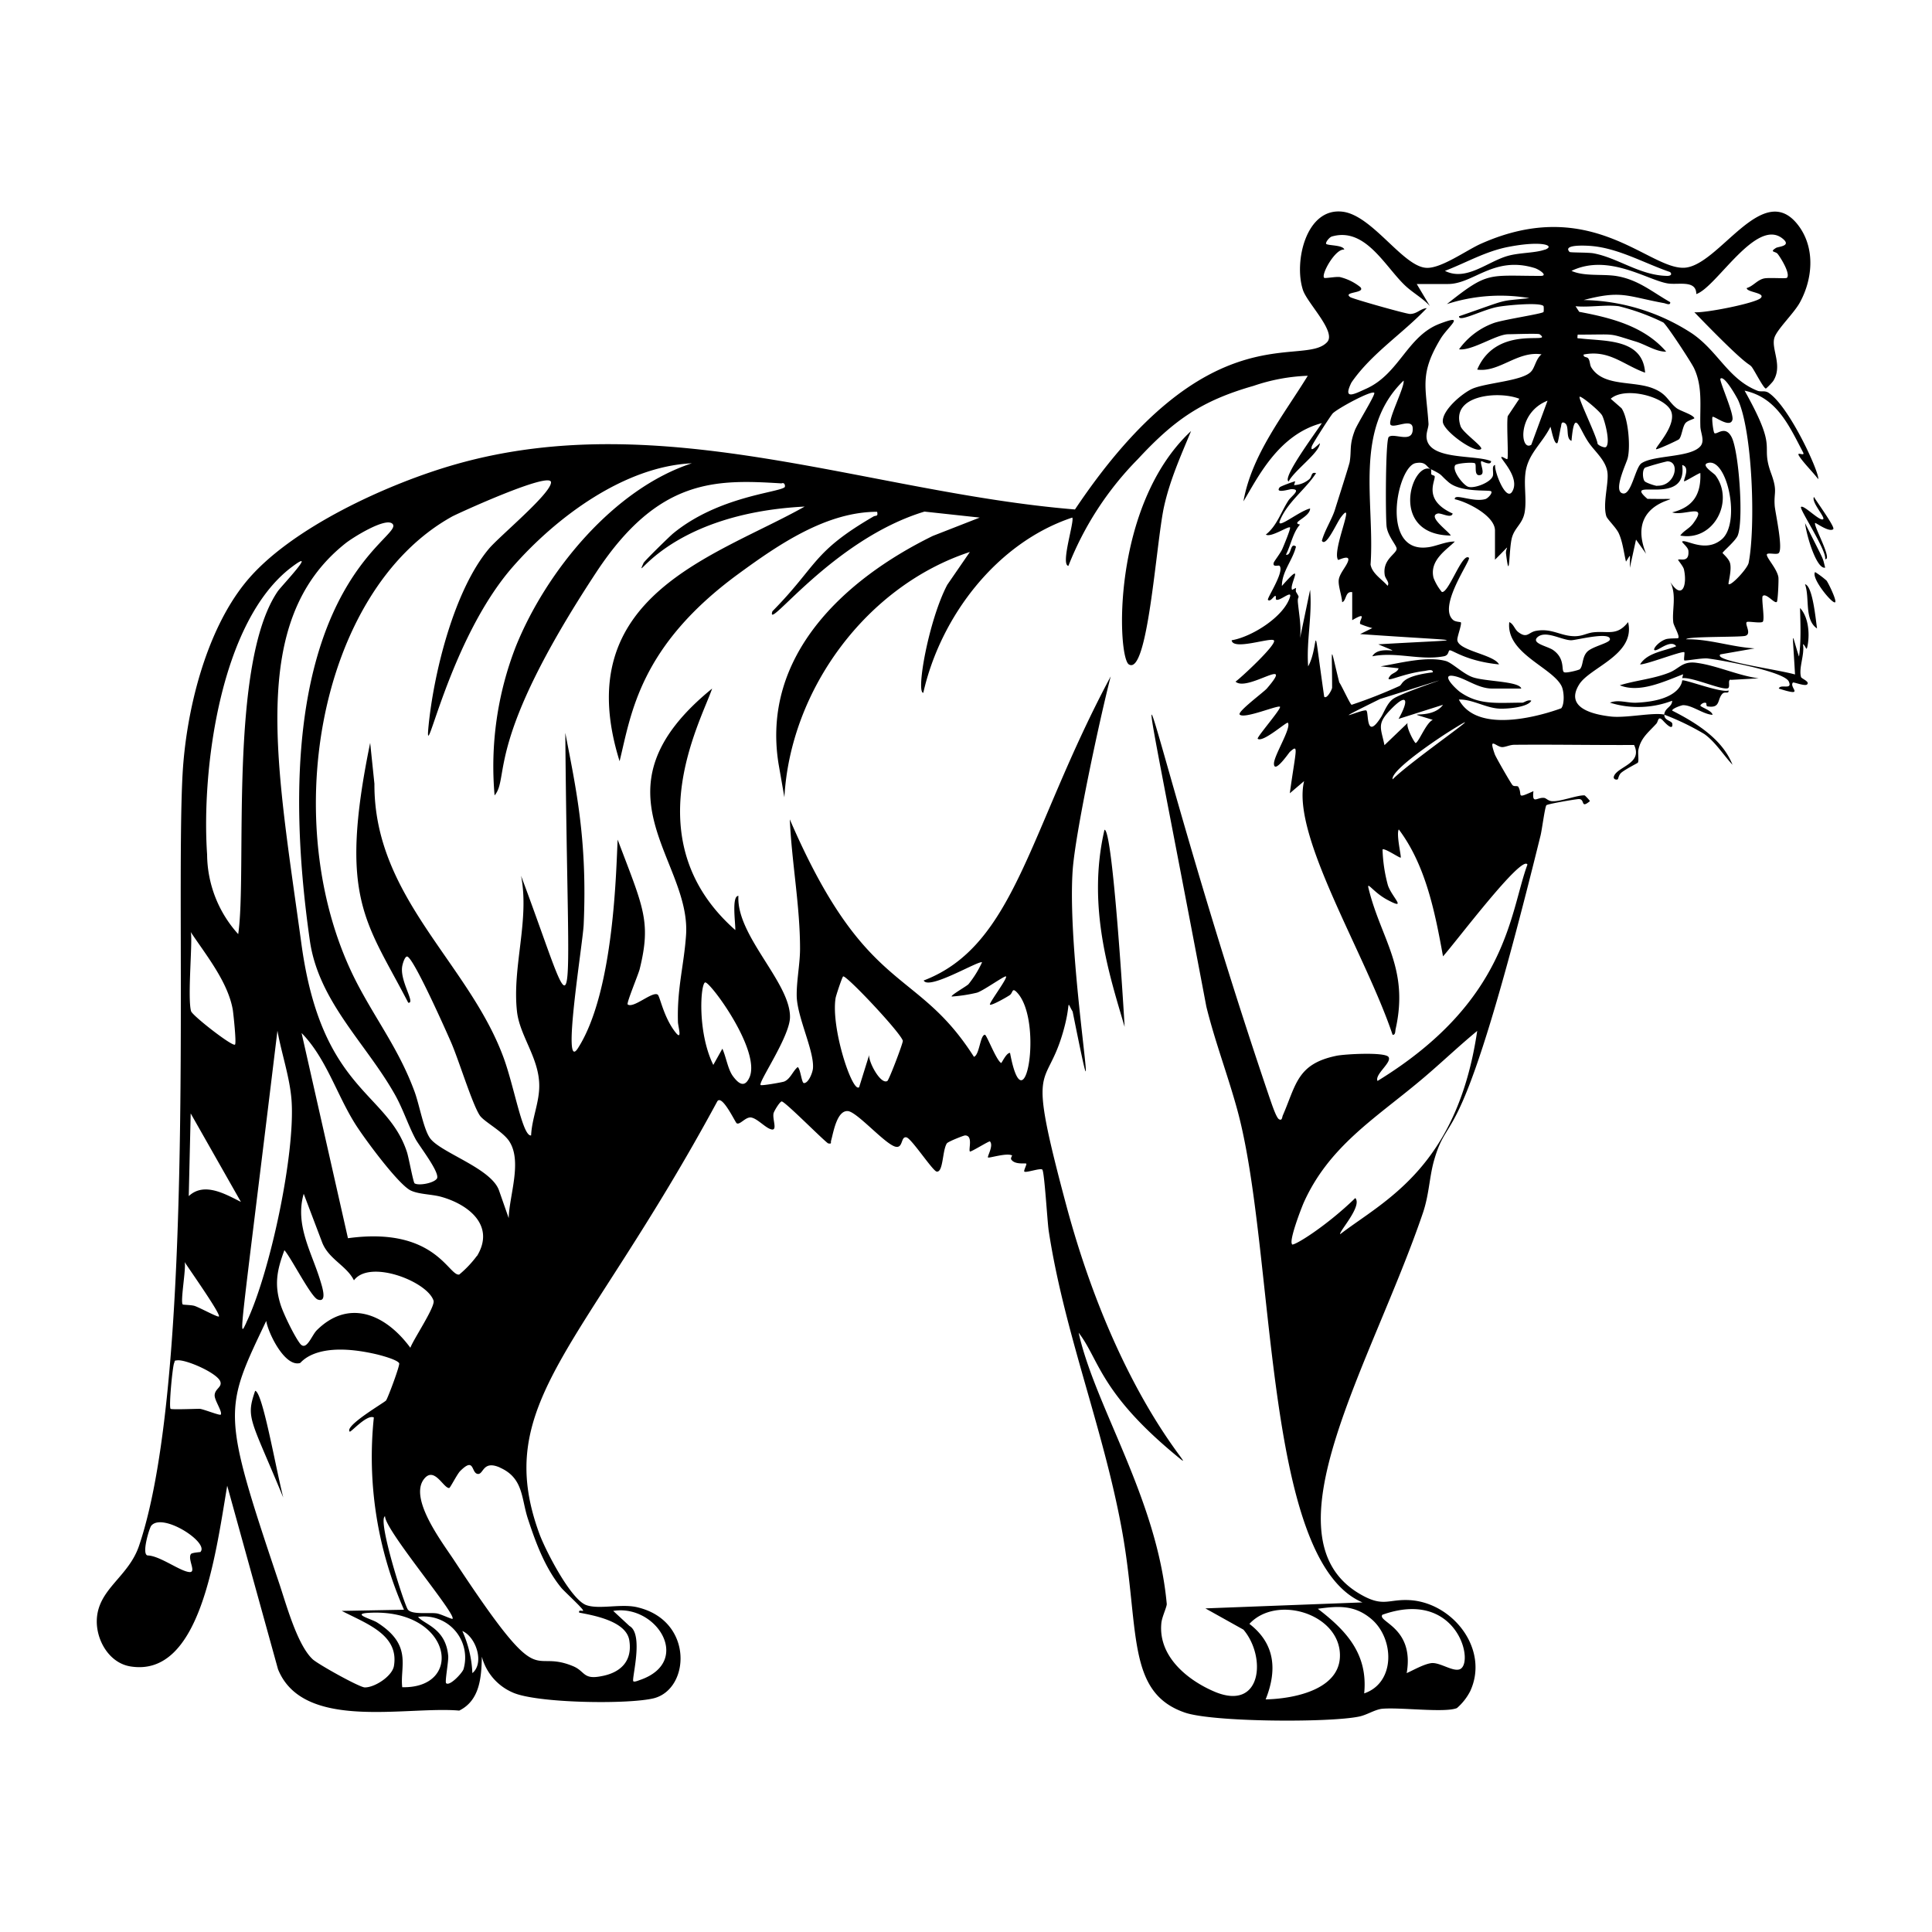 <svg xmlns="http://www.w3.org/2000/svg" viewBox="0 0 1000 1000"><path d="M896.8 396c-5.2-13.5-19.1-22-31.3-28.2.1-1.2 5-2.8 5.6-2.8 4.7-.1 10.4 4.7 15.3 5-.2-2.2-6.2-4-6.3-4.8 0-.4 1.7-2 3-1.3.2 0 0 1.6.6 1.7 7 1.2 5-3.6 7.8-6.5 1.3-1.4 3.4.3 3.2-1.7-3.8 1.4-23-6-24-5.2 0 0-.3 10.4-23.4 11.5-5.1.3-9.4-1.8-14 0a49 49 0 0 0 32.2-1c0 3.3-3.8 3.6-4.1 7.2a132 132 0 0 1 20.7 10c5.7 4 10 11 14.7 16m-.9-44 14.4-.8c-10.6-1.4-21.6-6.6-32-8-7.4-1.1-9 2.9-14.2 5-8.2 3.3-17.3 4-25.7 6.6 10.3 4.2 23-2 32.8-5.7l-.5 2c5.3-.6 19.7 6 23.4 5.3 1.9-.3-.2-4.6 1.8-4.5m53-78c1-1-9-14.7-10-16.6-1.5 2.6 5.8 10.4 4.8 11.5-1.6 1.5-10.1-7.6-11.5-6.3-1 1 13.4 22.6 12.5 27 4 .6-6.2-17.5-5.2-18.7.3-.3 7.2 5 9.4 3.2m-4.2 19.9c-1.6-6.1.3-1.6-10.4-23 .9 7.2 6.1 24 10.4 23m-812.6 426c-5 14.4-2.4 14.3 14.5 55.3-4.1-16.3-10.7-54.6-14.5-55.2m799-380.2c-4-12.4-3.4-15.6-2 9.4-9.6-2.7-42.7-7.1-38.6-10.4l17.7-3.1c-12-.7-23.3-4.9-35.4-4.7 0-1.6 28.1-1 30.6-1.8 3.4-1-.4-6 .7-7.1.5-.6 6.8.7 8.2-.1s-.8-12.5.1-13.4c1.8-1.8 6.2 4.3 7.3 3 .5-.5 1-10.9.8-12.7-.7-4.4-6-9.8-6-11.7 0-1.3 4.8.1 6-.7 2.7-1.6-1.5-20.4-1.9-24.4-.6-7.4 1.6-7.4-1.8-16.8-6.1-16.4 4.3-10.7-13.8-43 16.7 3.6 23 18.1 30.2 31.8 1.5 2.7-3.7-.7-2 2 2.2 3.5 7.2 8.4 9.9 12 .9-2.8-15-38.1-26-44.9-2-1-3.5-.2-5.3-.8-15.3-6-20.4-20.4-34-29.7a106 106 0 0 0-56.1-17.3c19.6-5.2 22.1-2 41.6 1.6 1 .2 3.4 1.4 3.2-.5-9.5-5.4-16.5-11.6-27.7-13.5-7.2-1.2-16.8.3-23.4-2.7 19.1-9.2 39.3 4.8 49.8 6.5 5.4.9 14.8-2 14.8 5.5 10.4-3.4 31.1-40 44.8-28.6 4.6 3.8-2.3 4-3.5 4.7-3.7 2.3-.3 1.7.8 3.1 1.6 2 6.8 10.4 4.8 12.4-.4.5-9.2-.2-11.7.3-3.6.7-5.7 4-9.1 5-.1 2.2 9.8 2.4 7.3 5.1-2.4 2.7-29.3 8-34.4 7.4 28.4 29.4 27.7 26 29.6 28.2 1.3 1.5 6.2 11.3 7.4 11.3.3 0 3.7-3.5 4-4.2 4.8-8-1.5-16.5.5-22.3 1.6-4.5 10.2-12.6 13.2-18.2 6.4-11.8 7.8-27 0-38.5-18.7-27.2-42 20.6-60.4 20.7-18.6.2-48.1-37.5-104.4-12.6-7.5 3.2-21.3 13.4-29 12.6-12-1.1-27.6-27-42.8-29-19.1-2.5-25.5 26-20.7 40.5 2.2 6.8 17.5 21.7 12.5 27-12.5 13.4-61.5-16.5-130.5 86.6C450.1 255 343 210 236.3 240.2c-34.8 9.8-86.6 33.2-109.4 61.5-20.6 25.5-30.6 66.6-32.4 99C90.6 471.2 102 711.2 72 800c-5.5 16.4-21.4 22.4-21.9 38.6-.3 10.3 6.3 22 17.2 23.9 36 6.1 44-55.9 50.3-93.5l26.3 95c13 32.2 66.4 19 93.8 21.4 10.7-5.3 11.5-17.3 11.7-27.9a28 28 0 0 0 15.9 18.5c12.2 5.6 60 6.3 73.2 3 18.7-4.9 20.5-40-8.3-47-8.4-2.2-20.3 1.3-27-1.3-8.1-3.4-20.7-28-23.9-36.5-25.2-68.2 22.6-95.8 92-224.2 2.5-3.6 9.3 11 10 11.4 1.7 1 4.5-3.3 7.4-3 3.4.5 7.6 5.6 10.7 6.2s.3-5.4 1-8.4c.3-1.2 3.2-6 4.2-6.1 1.7 0 20.7 19.3 24 21.7 2.2.4 1.2-.3 1.6-1.5 1.1-3.8 2.9-15.7 8.7-15.2 4.8.5 19 16.9 24.5 18.4 4.2 1.1 2.7-5.5 5.8-4.8 2.6.6 13.5 17.3 15.6 17.7 3.5.6 2.9-11 5.3-14.6.6-.9 8.7-4.1 9.4-4.1 4.3 0 1.7 7.2 2.5 8.3.4.5 10-5.6 10.4-5.2 2 2.2-1.5 7.7-1 8.3.4.5 9.9-2.6 12.5-1 0 0-.9 1.4-.5 2 1.8 2.9 7.3 1.8 7.8 2.2.4.3-1.5 3.7-1 4.1.8.8 8.4-2 9.3-1 1.1 1.1 2.6 27 3.3 31.6 8 52.6 28.3 102.2 37.9 154.9 9.3 51.1 1.9 83.9 32.5 94.5 14.3 5 74.8 5.3 90.2 2.1 4-.8 7.8-3.4 11.6-4 9-1 32.8 2.2 39.1-.4a29 29 0 0 0 6.9-8.8c9.8-21.3-8.4-45-30.3-47-12.2-1-14.3 4.1-26.9-3.3-50.3-29.5 6.2-119.3 32.7-197.2 3.2-9.5 3.3-18.1 5.6-26.6 8.3-29.7 12.7 3.9 55.3-168.8.7-2.8 2.2-14.5 3-15.6.6-.7 15.4-3.2 16.8-3.2 3.4 0 .7 5.2 5.7 1.1.2-.2-2.5-3-2.7-3-3.4-.3-12.3 3.2-16.6 3-2.2 0-3.3-1.6-4.3-1.7-3.7-.5-6.4 3.7-5.6-3.5-9.5 4.3-5.4 2-7.8-2.2-.4-.8-2.2 0-3-.9-.7-.6-8.8-14.7-9.2-16-3.4-9.6.6-3.8 3.8-3.7 1.8 0 4-1.2 6.3-1.2 20.6-.2 41.3.2 62 .1 4.6 9.6-8.4 11.1-10.4 16.1-.7 1.8 1.5 2.1 2 1.6.2-.2.4-2 1.6-3.2 2-1.8 8.4-5 8.7-5.3.7-.7 0-4.8.3-6.6 1.3-6.3 5.1-9 9.3-13.6 1.1-1.2.8-4.2 3.2-1.9.5.5 5.5 6.3 5.1 2-.1-1.7-4.4-1.7-4.1-4.8-5.6-1.3-19.4 1.8-27.5 1-9-1-24.2-4.3-16.7-16.5 5.4-9 29.4-15.4 25.4-32.4-5.8 7.4-10.4 4.4-18.1 5.3-3.3.4-5.5 2-9.5 2-7.4 0-12-4.4-20.4-2.7-3.6.8-4.3 4-8.8.6-2-1.5-2.4-4.2-4.7-5.2-1.8 16.1 22 23.3 27 33 1.4 2.7 1.7 9.4-.1 11.6-.1 0-42 16.3-53-4.5 7-.3 14.3 4.6 21.5 4.7 3.8.1 14.1-.7 16-4.1-1.6-.8-3.8 1-4.6 1-13 0-22.3 1.4-32.1-5.4-2.3-1.6-10.2-9.3-4-8.5s12.7 6.6 20.5 6.6h15c-.9-3.8-18.3-3.6-24.9-5.8-5-1.6-11-7.7-14.3-8.5-9.8-2.6-23.9 1.2-33.6 2.8l9.3 1c-.5 2-3 2.4-4.2 3.7-3.9 4.9 4.3-.6 17.5-2.3 1.2-.1 4.6-1.3 4.4.7-16.9 2.1-15.3 6.2-17.3 7.1a253 253 0 0 1-24.7 9.7c-.7-.1-5.2-10-6.4-11.6-5-20-3.7-19.6-3.7 2.7 0 1-2.8 6.2-4.1 4.7-6.6-45.8-2.3-26.5-8.3-15.7-1-13.1 2.2-26.2 1-39.6l-5.2 25c.7-6.2-.5-12.2-1.1-18.3-.4-4.2 1.5-1.6-.9-5.5-.4-.6 0-2-.1-2.2l-2 1c-1.8-2.4 7.4-16.4-5.3-2 0-7.5 5.6-13.3 7.3-20.4-3.2-2.5-2.2 5-5.2 4.2 2.6-5.1 3.7-11.7 7.3-15.6-5.2-.9 5.2-3.8 5.2-8.3-5.7 1.3-17.8 11.5-15.6 6.2 4-9.7 13.2-16 18.7-24.5-2.8-.8-1.9 1.8-3.6 3.2a13 13 0 0 1-7.8 3l.6-2c-1.4.3-7.5 2.6-8 3.1-2.7 3.4 4.8 1.1 5.8 1 6-.2 0 3.7-1.4 6-3.8 5.9-5.9 13-11.6 17.5 2.6 1.7 11.6-4.5 12.5-3.7.5.5-3.3 9.6-4 11.2-1 2.2-4 6-4.4 7-.8 2.7 2.6 1.1 3 1.7 2.7 3-6.8 17-6 17.6 1.2 1.2 2.9-1.8 3.6-2 .9-.4.2 1.5.6 1.8 1.6 1.3 8.4-5.2 7.2-1.3-3.2 10.3-19.9 20.7-30.2 22.4.6 5.4 19.8-1.5 21.8 0 2.3 1.6-17.6 20-19.8 21.4 6 5.6 31.3-14 16.2 3.6-1.8 2-15.6 12.2-14 13.5 2.5 2.3 19.6-5 20.8-4.1 1 .8-12.3 16-11.5 16.6 2.7 2.1 15-9 15.6-8.3 2 2.7-7.5 17.3-7.2 21.4.3 5 7.7-5.8 8.2-6.3 4.8-4.3 3.2-1.8 0 21.4l7.4-6.3c-6.8 28 31.6 89 45.8 131.3 1.6.2 1.3-2 1.6-3.1 7-31.4-7.6-46.4-14-72.5-1.2-4.4 2.4 1.9 9.8 5.8 10.5 5.6 2.3-1.4.2-7.5a79 79 0 0 1-2.8-18.6c.9-1 9 4.6 9.4 4.2.4-.6-2.4-12-1-14.6 14 18.6 18.8 43.1 22.9 65.7 6.5-7.2 40.9-53 43.7-47.5-9.2 24.8-9.9 70.5-77.6 112-1.6-3.4 7.6-9.6 5.7-12.4-1.8-2.7-23.1-1.5-27.1-.6-20.2 4.2-20.7 14.9-27.6 30.8-.4.8-.3 3-2 2-1.5-.8-4-8.7-4.8-10.9-63.7-187.5-82.7-310.6-32.8-47.4 4.4 17.9 11 35.2 15.9 53 20.2 73.2 13 233.3 64.9 255.4l-81.3 3.1 19.7 11c11.9 14 9.6 42.1-14.5 32.3-14.4-6-29.6-18.4-28-35.5.2-3.2 3-8.8 2.8-10.2-5-54.5-37.1-102-45.6-140.3 10.7 13.9 10.9 31 51 64 14.9 12.3-29-24.8-57.2-129.2-21.1-78.6-11-58.8-1.9-90.3 4.5-15.6 1.3-17 5-10.7 16.9 84-3.3-24.5 0-73 1.3-19.1 13.8-77.6 19.7-100.5-42.5 79.4-49.2 139.2-96.8 157.4 2.6 5.2 28.7-10.6 30.2-9.4a54 54 0 0 1-7 11.3c-.9 1-9.4 5.8-8.7 6.4a79 79 0 0 0 13.1-2c3.3-1 14.4-9 15-8.4 1 .8-9 14-8.3 14.6.9.6 8.9-4 10.2-4.9 1.8-1.2 1.1-4.3 3.9-1.3 13.7 14.8 3.8 71.3-3.7 31.2-1.9-.2-4.3 5.3-4.6 5.2-2.5-1.3-7.5-14.6-8.4-14.6-2.5 0-2.8 10.5-5.7 11.4-30-47.2-55.7-31.2-95.3-122.9 1 22.3 5.3 44.7 5.3 67 0 8-2 17.4-1.7 25.2.6 11 9 27.7 8.4 36.5-.1 2.2-2.3 7.9-4.7 7.8-1.2 0-1.7-7.2-3.2-8.3-2.5 2-3.8 6.2-7 7.5-1 .4-11.8 2.3-12.2 1.8-1.4-1.3 15-24.9 15.2-35 .3-18-27.9-42.3-26.7-62.9-3.6 0-1.5 14-1.6 17.7-52.2-46-18.2-107.1-12-125-64.8 52.7-10.8 88-13.5 127.6-1.1 15.8-4.7 27.5-4.2 44.9 0 2.2 2.5 10.2-1.3 5.4-6.2-7.9-8-18.7-9.2-19.5-2.8-1.8-12.5 7.3-15.5 5.1-.8-.5 5.5-15.5 6.2-18.3 6.1-24.8 1.8-32-11.4-67-.8 14-1.6 78.5-20.6 108-8.5 13.2 2.4-53.2 3-63.8 2-44.5-4.1-71.2-9.5-99.5 1.3 163 8 156.3-22.9 74 4.5 23-4.7 47.3-2.1 70.3 1.4 12.4 11.1 23.6 11.5 37.5.3 9.1-3.8 17.6-4.2 26.6-4.5.7-8.8-26-14.6-41.2-18.3-48.6-66.8-82.4-66.5-140.8l-2.2-21.2c-16.6 80.8-2 92.5 19.7 134.5 3.9.5-4-10.5-3.2-18.2.1-1.4 1.3-5.7 2.6-5.7 3.1 0 20.2 38.5 22.6 44 4 9 11 32.1 15 38.2 2 3.1 11.4 8 15 13 7.3 10.4.3 28.3 0 40.2l-5-14.3c-4.1-11.8-31.2-19.8-36-27.5-3.3-5.1-5.4-17.8-8-24.4-7.8-20.9-19.3-35.9-29.3-55-42-80.4-20.8-203.3 49.1-242 3.2-1.7 51.3-23.7 51.1-17.6-.1 5.9-27 28.1-32.2 34.4-18 21.5-28.5 64.2-31.2 91.8-2.3 23.6 10.2-44.3 43.6-82.5 22.4-25.6 57.7-52 92.7-53.6-40.2 13.1-75.3 55.6-91.1 94.8a171 171 0 0 0-11 77.1c8-9.5-5.4-27.4 52.7-115.6 32.2-48.8 62-48 95.8-45.9 1.9-.8 2 1.8 1.6 2-3.4 2.8-34.5 4.8-57.8 24-2 1.7-14.6 14-15.2 15.2-5.8 13.1 10.7-25.5 83.4-29.2-46 25.9-122.6 46-95.8 131.8 6-24.4 10.2-59.5 61.7-97.1 20.5-15 45.3-32 71.6-32 .6 2.7-.7 1.7-2 2.5-31.6 18.4-28.8 25.2-52.2 49-3.7 11.5 30.8-37.1 78.7-51.6l28.6 3.1-24.3 9.5c-45.7 22.4-88.9 62-79.8 118.1l3 17.2c3.1-56 42.7-109.5 96-127l-11.7 17c-9.6 18.2-16.3 55.9-12.4 55.9 8.9-39.5 38-77.7 77.1-90.7 1.3 1.7-6.2 24.4-2 25a164 164 0 0 1 35.9-55.2c18.8-20.3 33-30.3 60-38a97 97 0 0 1 28-5.2c-12.6 20.5-29 40.8-33.3 65 7.3-12 18-34.6 40.6-40.5-4.1 6.2-20.7 28.5-17.2 30.2 3-5.8 15.9-14.8 16.2-19.8-2 1.7-5.2 5-4.2 1.6.5-1.6 9.5-15.5 10.8-17 2.4-2.5 19.9-12 21.5-10.7.9.7-9 16.4-10.1 19.6-2.9 7.7-1.6 10-2.6 16.2-.2 1.4-6.5 21-7.6 24.6-1.5 4.9-5.4 10.9-6.8 16.2 2.1 3.6 7.5-9 9.8-12.1 8.2-10.9-4.8 17.4-1.4 22 .2.2 6.2-3 5.2.5-.9 3-4.7 6.7-4.9 10.2-.2 3 1.6 7.9 1.8 11.2 2.3-.8 1.5-5.8 5.2-5.2V321c8.7-5.1 3 .5 4.2 2a49 49 0 0 0 6.2 2.1l-6.3 3.1c58.2 4.1 58 2.4 9.4 5.3 16.3 6.9.7-.6-3.1 6.2 12.3-2.5 24.8 2.3 37 0 2.8-.5 2.2-3.1 3.1-3.1 1.6-.1 8.6 5.6 25.5 7.3-2.7-5.2-21.5-7.1-21.6-12.8 0-1.8 2.5-8.3 1.8-9-.2-.2-2.4-.2-3.7-1-8.8-6.7 9.2-31.3 7.9-32.4-3.4-3-10.5 18.5-14 17.7a26 26 0 0 1-4.3-7.3c-2.3-9.3 7.2-14.8 11-18.8-4.6-.1-10 2.6-14.2 3-24.7 3-15.6-42-6-43.6 5.3-1 5.5 2 7.7 3.1-9.9-4-21.8 34 10.4 34.4-.8-2-12.4-10-6.7-11.4 1.8-.4 7 2.8 7.7 0-15.5-7-9-16.6-9.3-19.2 0-.6-1.4-.5-1.8-1.2-.1-.1.2-2.4-.3-2.6 6.7 3.3 4.3 2.5 9.3 6.8 6.4 5.5 21 3.8 22 4.7.9.8-1.5 3.5-2.9 4-6.4 1.9-16.3-3.2-15.9.1 6.5 1.4 20.8 8.6 20.8 16.2v15.1c9.4-9.3 5.3-6.3 5.7-3.2 2 16.3 1.4-2.2 3.1-8.3 1.5-5.3 5.6-7.1 6.6-13.3s-.4-13.2.3-19.5c1-10.3 8.6-15.6 13-24.5.4.8 1.9 9.7 3.6 8.4.4-.3 1.4-6.7 1.8-8.2.3-.8 0-3.2 1.9-2.2 2.8 1.4.3 8 3.6 9.3 1.6-17.7 3.8-6.4 9 1 3.4 4.9 9.4 9.6 9.7 16.3.3 5.7-2.5 15.6-.7 21.6.4 1.6 5.1 5.9 6.5 9 2 4.4 2.6 10 3.7 14.6 2.7-4 2-4.7 2 3.2l3.2-14.6 5.2 7.3c-13.2-32.6 33.3-27.8.7-28.4-13.6-11.7 21 4.7 18-17.5 4.4 1.1.5 7.7 1 8.4.4.3 8.1-4.6 8.4-4.2.4 11.1-3.8 17.6-14.6 20.3 6.2 2.1 19-5.3 10.9 5.7-2 2.7-4.8 3.7-6.7 6.3 17.3 3.2 28.2-17.8 18.2-31.2-.7-1-7.6-5.2-4.1-6.3 10.1-3.4 17.6 31.2 7.2 39.6-8.5 7-18.4-.4-20.3 1-.4.4 3 2.8 3.2 4.7.6 6.5-4.3 4-5.3 4.7-.2.2 2.6 3.3 3 5 1.8 8-.8 16.3-7.1 6.5 3.5 6.8.8 14.7 1.6 21 .2 1.7 3.6 7.2 2.5 8.1-.2.2-4.3 0-6.2.5-4.8 1.5-8.8 7.5-4.2 5.3 2.2-1.1 7.2-4.7 9.4-1.6-6.2 2.5-15 3.3-18.7 9.4 3.3.1 22-7.2 22.9-6.3.3.4-.4 3.8 0 4.2s8.5-1.2 11.8-1c5.9.6 40 6.6 42.3 12 2 4.6-4.4 1-5.2 3.6 14.1 4.5 5.1-.6 7.3-3.1.3-.4 6.2 2 7.3 1 1.7-1.5-2.9-3-3.1-3.9-1.3-4.7 2-11.7 1-17 1.7.9 1.7 4.7 2.5.2 1-6 .3-14.3-4-18.9.2 8.4.6 16.6-.5 25m-127.4-3.3c-3-2-11.4-3.4-8-6.6 4.2-3.7 12.2 1.4 17.3 1.6 2.3.1 20.3-4.7 20.2-.5 0 2-9.5 3.7-12 6.7-2.5 2.9-1.8 7-3.6 8.8-.4.4-7.2 2.2-8.2 1.5-1.5-1 .8-7-5.7-11.5m-96.5 31.4c-1.4-1.3-23.8 9.2 7-6 60.5-19 13.3-4.5 7-.2-3.1 2-4.8 6.8-6.3 9.3-8.1 12.9-6.5-1.8-7.7-3m11.9 0c8.7-9.3 10.7-6.6 4.7 4.2l23-7.3c-6.3 8.7-23.8 2-5.3 7.8-3.4 1.5-7 11-8.8 12-.5.3-5.2-8.3-4.2-10.4l-12 11.5c-1.8-8.8-4-10.8 2.6-17.8m1.6 35.5c-1.1-4.9 25.3-22.3 29.7-25 25.7-16.1-19.7 15-29.7 25m-52 240.6c-1.8-1.7 4.7-18.5 6-21.5 13-29 36.8-43.5 60-62.9 10.1-8.4 19.6-17.6 29.8-26-10.5 71-48.5 88-70.9 105.2-1-1 11.6-14.5 7.8-18.7-14.9 14.5-31.8 25-32.8 24m46.8 191.7c38-13.5 47.6 23.6 40.5 28-3.4 2-10.3-3.3-14.9-3-3.9.4-9.4 3.6-13 5.2 4.1-23.7-15.3-26.5-12.6-30.2m-5.8 2.1c12 10 12.8 33-3.6 38.6 2-20.3-9.1-32.4-24-43.8 10.7-1.5 19-2 27.6 5.2m-63 2.6c13.5-14.6 44.2-6 46.7 13.8 2.4 20-23.4 25-38.3 25.3 6-15 5-28.7-8.3-39m-214.3-324c.2-1.3 3.4-10.9 3.9-11.2 1.4-1 29.7 29 30.9 33.3.2 1-7.1 20.2-8 20.8-3.5 2.1-10-10.2-9.4-13.5l-5.2 16.7c-3.4 3.4-14.7-30.4-12.2-46.1m-67.5-8.1c2.5-.5 28.8 35.1 23 49-2.5 5.7-5.6 3.7-8.8-.7-2.5-3.6-3.4-9.8-5.3-14l-4.7 8.4c-8.4-17.1-6.6-42.2-4.2-42.7m-214-215c14.2-10.7-5.2 9.7-7.2 12.5-25.7 37.5-15.8 145.5-20.5 177.5a62 62 0 0 1-16.1-41.2c-3-43.4 6.6-120.8 43.8-148.8m14.8 369.4c-4.4-14.6-13.3-28.8-8.6-45l9.6 25.3c3.4 8.6 12.6 11.9 16.4 19.5 8.1-11 37.9.5 41.2 10.5 1 3.1-10.4 20-12 24.4-13.5-18.3-32.5-25-48.5-9-2.7 2.8-5.4 11.2-8.7 6.7-3-4-8.5-15.3-10-20.1-3.3-10.5-1.8-17.9 2-28.1 3.5 3.9 13.7 24.1 17.2 25.5 5.3 2 2.2-7 1.4-9.7m-38.3 21.7c-4.3 9-3.5 10.7 16.1-151.1 2.1 11.8 6.4 24 7.3 36 2 27.8-11.2 89.6-23.4 115M98.7 482.4c8 12 19.3 25.9 21.8 40.3.3 2 2 17.6 1.1 18-1.5 1-22-15-22.7-17.3-2-7 1-37.6-.2-41m-3 171c1.7 2.8 18.7 26.8 17.6 28-.5.6-10.1-4.7-12.7-5.5-1.8-.5-5.8-.5-6-.7-1.4-1.3 1.8-18.6 1-21.9m8.2 150c-.1.1-4.5.3-5 1.1-1.8 2.7 3 9.5-.7 9.3-4.8-.3-15.4-8.5-21.7-8.6-3.3-.6 1-14.5 1.9-15.4 5.8-7 29.9 8.6 25.5 13.5m10.4-71c-.4.6-9.3-3-10.9-3-2.2 0-14.6.5-15 0-1-.9 1-21.7 1.8-23.6.6-1.4-.2-1.3 1.7-1.5 4.6-.5 21.2 6.8 22.3 11.2.8 2.8-3 3.6-3 7 0 2.7 4.3 8.7 3.1 10M97.7 619l1-42.7 26 45.8c-8-4-19-10.5-27-3m106.2 243.2c-.9 5.3-10 11.2-15.1 11.1-2.7 0-24.4-12.1-27-14.6-8.1-7.6-13.8-29-17.5-39.9-29.7-88.4-28.5-89-6.5-135.2 1 6.3 9.6 24 17.5 21.8.7-.2 8.1-12 40.1-4.4 2.4.6 10.2 2.7 11.2 4.5.6.8-5.9 18.2-6.8 19.3S178.2 738 181 741c.5.6 9-9.2 12.5-7.3a196 196 0 0 0 15.6 99.5l-32.2.6c13 6.7 29.7 12.4 27 28.5m30.3-24.4c-.3.3-6.1-2.5-8.1-2.8-3.8-.6-12.9.8-15-2-2-2.9-15.9-46.7-11.8-48.3-.2 7 37.2 51 34.9 53.1m-26 35.4c-1.3-10.8 5.6-21.7-13-33.5-2.8-1.8-13.6-4.5-4.3-5 43-2.5 49.9 39.3 17.2 38.5m31.8-9.3c-.7 2-7.2 9-9 7.2-.7-.8 1.3-11.2 1.1-14-1.2-14.5-12.5-16.4-15.6-20.3a21.3 21.3 0 0 1 23.5 27.1m4.6 2a59 59 0 0 0-5.2-21.8c7 3 11.6 16.5 5.2 21.8m87.2 3.4c-1 .3-3.3 1.4-3.9.8-1-1 5.6-24.4-2-28.6l-8.4-7.8c22.4-3.6 41 26 14.3 35.6m-73-109.8c12.5 5.5 11 16.2 14.7 27 4 12.2 8.8 25 17 35.1 1.1 1.5 12 11.4 11.4 12-.3.4-2.5-.8-2 1 8 1.5 24.2 4.5 25.9 14.2 1.8 10.8-4.4 16.9-14.5 18.7-9.5 1.9-8.3-2.6-14.6-5.2-23.2-9.6-14.8 16.3-61.7-55-6-9.1-23.4-31.8-15.4-41.9 5.3-6.7 10 4.8 13 4.7.5 0 4.1-7.2 5.7-8.8 7.5-7.5 5.6.9 9 1.5 3.2.5 2.5-7.3 11.6-3.3m-12-109.5a55 55 0 0 1-9.1 9.6c-5.5 1-12.4-25-57.6-18.8l-24-106.2c12.6 12.8 18.1 31.6 27.6 46.8 4.4 7.1 22.4 31.6 28.9 34.7 4.2 2 10.6 1.9 15.5 3.2 14.3 3.9 28.4 14.9 18.8 30.7M160.4 487c4.5 31.1 28.6 52.7 43.4 78.5 4.6 7.8 7.2 16.4 11.3 24.1 2 3.7 13 17.7 11 20.5-1.8 2.4-9.5 3.7-11.5 2.4-.7-.4-3.1-13.7-4-16.3-10.3-31.3-44-31.5-54.5-107-12.7-93.1-28-167.5 22.5-207.8 3.5-2.9 20.6-13.6 24.4-10.4 8.1 6.8-69.1 31-42.6 216m558.4-260.8c-1.7 1.6-1.7 41.3-1.1 46.3s5.2 9.8 5.2 11.5c0 2.7-7.3 5.4-6.2 13.4.2 2.2 2.8 4 1.5 5.8-2.9-3.4-8-6.3-8.8-11 2.3-32.3-9-70 17.1-95.2.7 3.2-8.6 21-6.7 22.9s11-3.6 11.4 1.5c.6 8.8-9.8 2.3-12.4 4.8m61.4 11.4c-.3.4-2.6-1.5-3.1-1-.8.6 9.8 10.5 5.7 17.7-3.3 5.9-9.6-11-8.9-13.6-2 .2-.7 3.8-1.2 5.6-1 3.4-9.4 6.6-12.6 5.7-2.5-.6-8.7-8.4-6.9-11.2.6-1 9.1-1.7 10.2-1s-.8 6.8 2.7 6.1c3-.5-.3-6 .6-7.2.1-.3 5 2.7 5.1 0-8-3.5-32.1-.3-33.4-12-.3-2.8 1-5.3 1-7.3-1.3-19.5-4.8-25.7 6.2-44 4-6.6 13.6-13.2-.5-7.8-16.8 6.4-20.9 26.1-38.2 33.7-6 2.7-12 6-7.4-3.3 10.3-15 26.5-25.3 39-38.5-3.3.2-5 3-8.7 3-2 0-29.6-7.8-30.9-8.7-4.2-2.9 8.2-1.9 5.2-5.2a27 27 0 0 0-10.6-5.2c-2-.3-7.7.8-8.1.4-1.8-1.6 5.8-15.3 10.4-14.6-.6-2.5-8.6-2-9.4-3-.4-.7 1.6-3.4 3-3.8 17.4-5 27.5 15.7 38.1 25.6 4 3.7 9 6.4 12.6 10.4l-6.8-11.4h16.2c13.2 0 23.7-14.7 44.7-8.3 2.4.7 7.4 4.1 3.2 4.1-27.4 0-27-2.5-48.5 14.6a90 90 0 0 1 42.7-3.1c-17 1.9-9-.1-36.4 9.4-.4 3.4 12-3.3 19.7-4.8 3.8-.8 22-2.6 24-.5.2.2.2 3 0 3.1-.9 1-21.4 4-26 5.8a38 38 0 0 0-17.7 13.5c6.7.9 19.3-7.8 25.5-7.8 2.4 0 15.5-.5 16.2 0 7.7 5.8-22.1-5.7-32.3 18.3 11.4 1.6 20.8-9.8 33.3-7.9-2.9 2.3-3.4 6.7-5.3 8.8-4.2 5-23 5.8-30.5 9-5.2 2.3-15.7 11.1-15.3 17.1.3 4.9 16.9 16.7 19.8 14.1 1.3-1.1-9.5-8.5-10.6-11.8-5.5-16.2 19.8-18.4 30.4-14.2l-6 9c-.7 3.9.5 21.3-.2 22.2m12.4-7.4c-5.7 3.8-7.6-16.5 8.4-22.8zm7-101c-5 1.8-12.8 1.5-19 3.2-10.6 2.9-21.6 13.4-32.7 7.8 11.2-4.3 21.3-10.3 33.3-12.5 17.3-3.3 24.2-.5 18.3 1.6m12.9 1.1c-3.8-4 8.4-3.3 11-3.1 14.2 1.1 27.8 9 41 13.5 1.1 1 .6 2-1.4 2-14.2-.2-25.6-9.4-38.3-11.7-3-.5-11.9-.3-12.3-.7m18.7 101c-.6.5-3.6-.7-4.2-1.7-.3-3.6-10-23.3-9.3-24.3.6-.8 10.4 7.3 11.7 9.7 1.4 2.8 4.5 14.6 1.8 16.4m26.6 20c-1.3-.1-6-1.7-6.5-2.5-1-1.3-1.3-6 .4-7a126 126 0 0 1 11.3-3.2c7-.2 4.3 13-5.2 12.6m22.4-20.4c-5.3 6-24 4.4-30.5 8.8-3.2 2.2-5.2 16.5-9.6 15.6-5.4-1 2-15.9 2.5-18.3 1.5-6 .3-20.7-3.2-25.8l-5.6-4.9c7.1-6.3 26.7-1.5 30.9 5.7 4.2 7.4-8.3 19.7-7.4 20.4.5.4 11.2-4.6 11.8-5.1 1.5-1.4 1.8-6.5 3.4-8.4 1.1-1.4 4.8-2.2 4.6-2.6-1-2-7.3-3.6-9.4-5.3-4.3-3.5-4.8-7.2-11.8-10-10.2-4.2-25.6-.8-32-10.7-1-1.4-.7-3.3-1.6-4.7-.6-1.2-2.8-.5-2.5-2.2 13.2-2.6 20.6 5.4 31.8 9.4-1.2-17.7-20.6-16.2-33.4-17.7-2-.2-1.7.3-1.5-2 21 0 15-1 30.1 3.6 5 1.5 10.7 5.4 15.7 5.2-11.4-13.2-28.5-17.5-45-20.6l-1.9-2.9c7 .7 15.6-.9 22.4 0a115 115 0 0 1 23 8.4c2 1.5 14.4 20.5 15.9 23.6 4.6 9.7 3 19.7 3.3 30 0 3.4 2.5 7.6 0 10.5m19.3 46.3c3.2-7.6.7-43.5-3.1-51-3.3-6.4-7.6-1.2-8.9-2.1-.6-.4-1.5-7.8-1-8.4.7-.8 9 6.1 10.3 1.5.9-3.2-7-20.4-6.2-21.3 2-2 8.5 9.7 9.2 11.2 7.5 17 9 65.8 5.4 84.1-.6 3-9.3 12.3-10.4 11-.3-.4 1.7-7 .8-10.7-.6-2.5-3.9-5.1-3.9-5.4 0-.6 6.5-6 7.8-8.9m-315.1 66.6c9.8 6 14-61.8 18.1-81.2 3-13.9 8.7-26.6 14.1-39.6-41.5 38.6-38.2 117.1-32.2 120.8m-12.6 85.5c-9.4 40.3 3 76.6 10.4 102.1-.2-4.3-6.1-102.3-10.4-102m362.6-127c2.5 7-.5 18.3 6.2 22.8-.7-4.5-2.2-21.9-6.2-22.9m11.1-1.9a45 45 0 0 0-5.9-4.4c-2.3 3 9.2 17 10.4 15.6.8-1-3.5-9.9-4.5-11.2"/></svg>